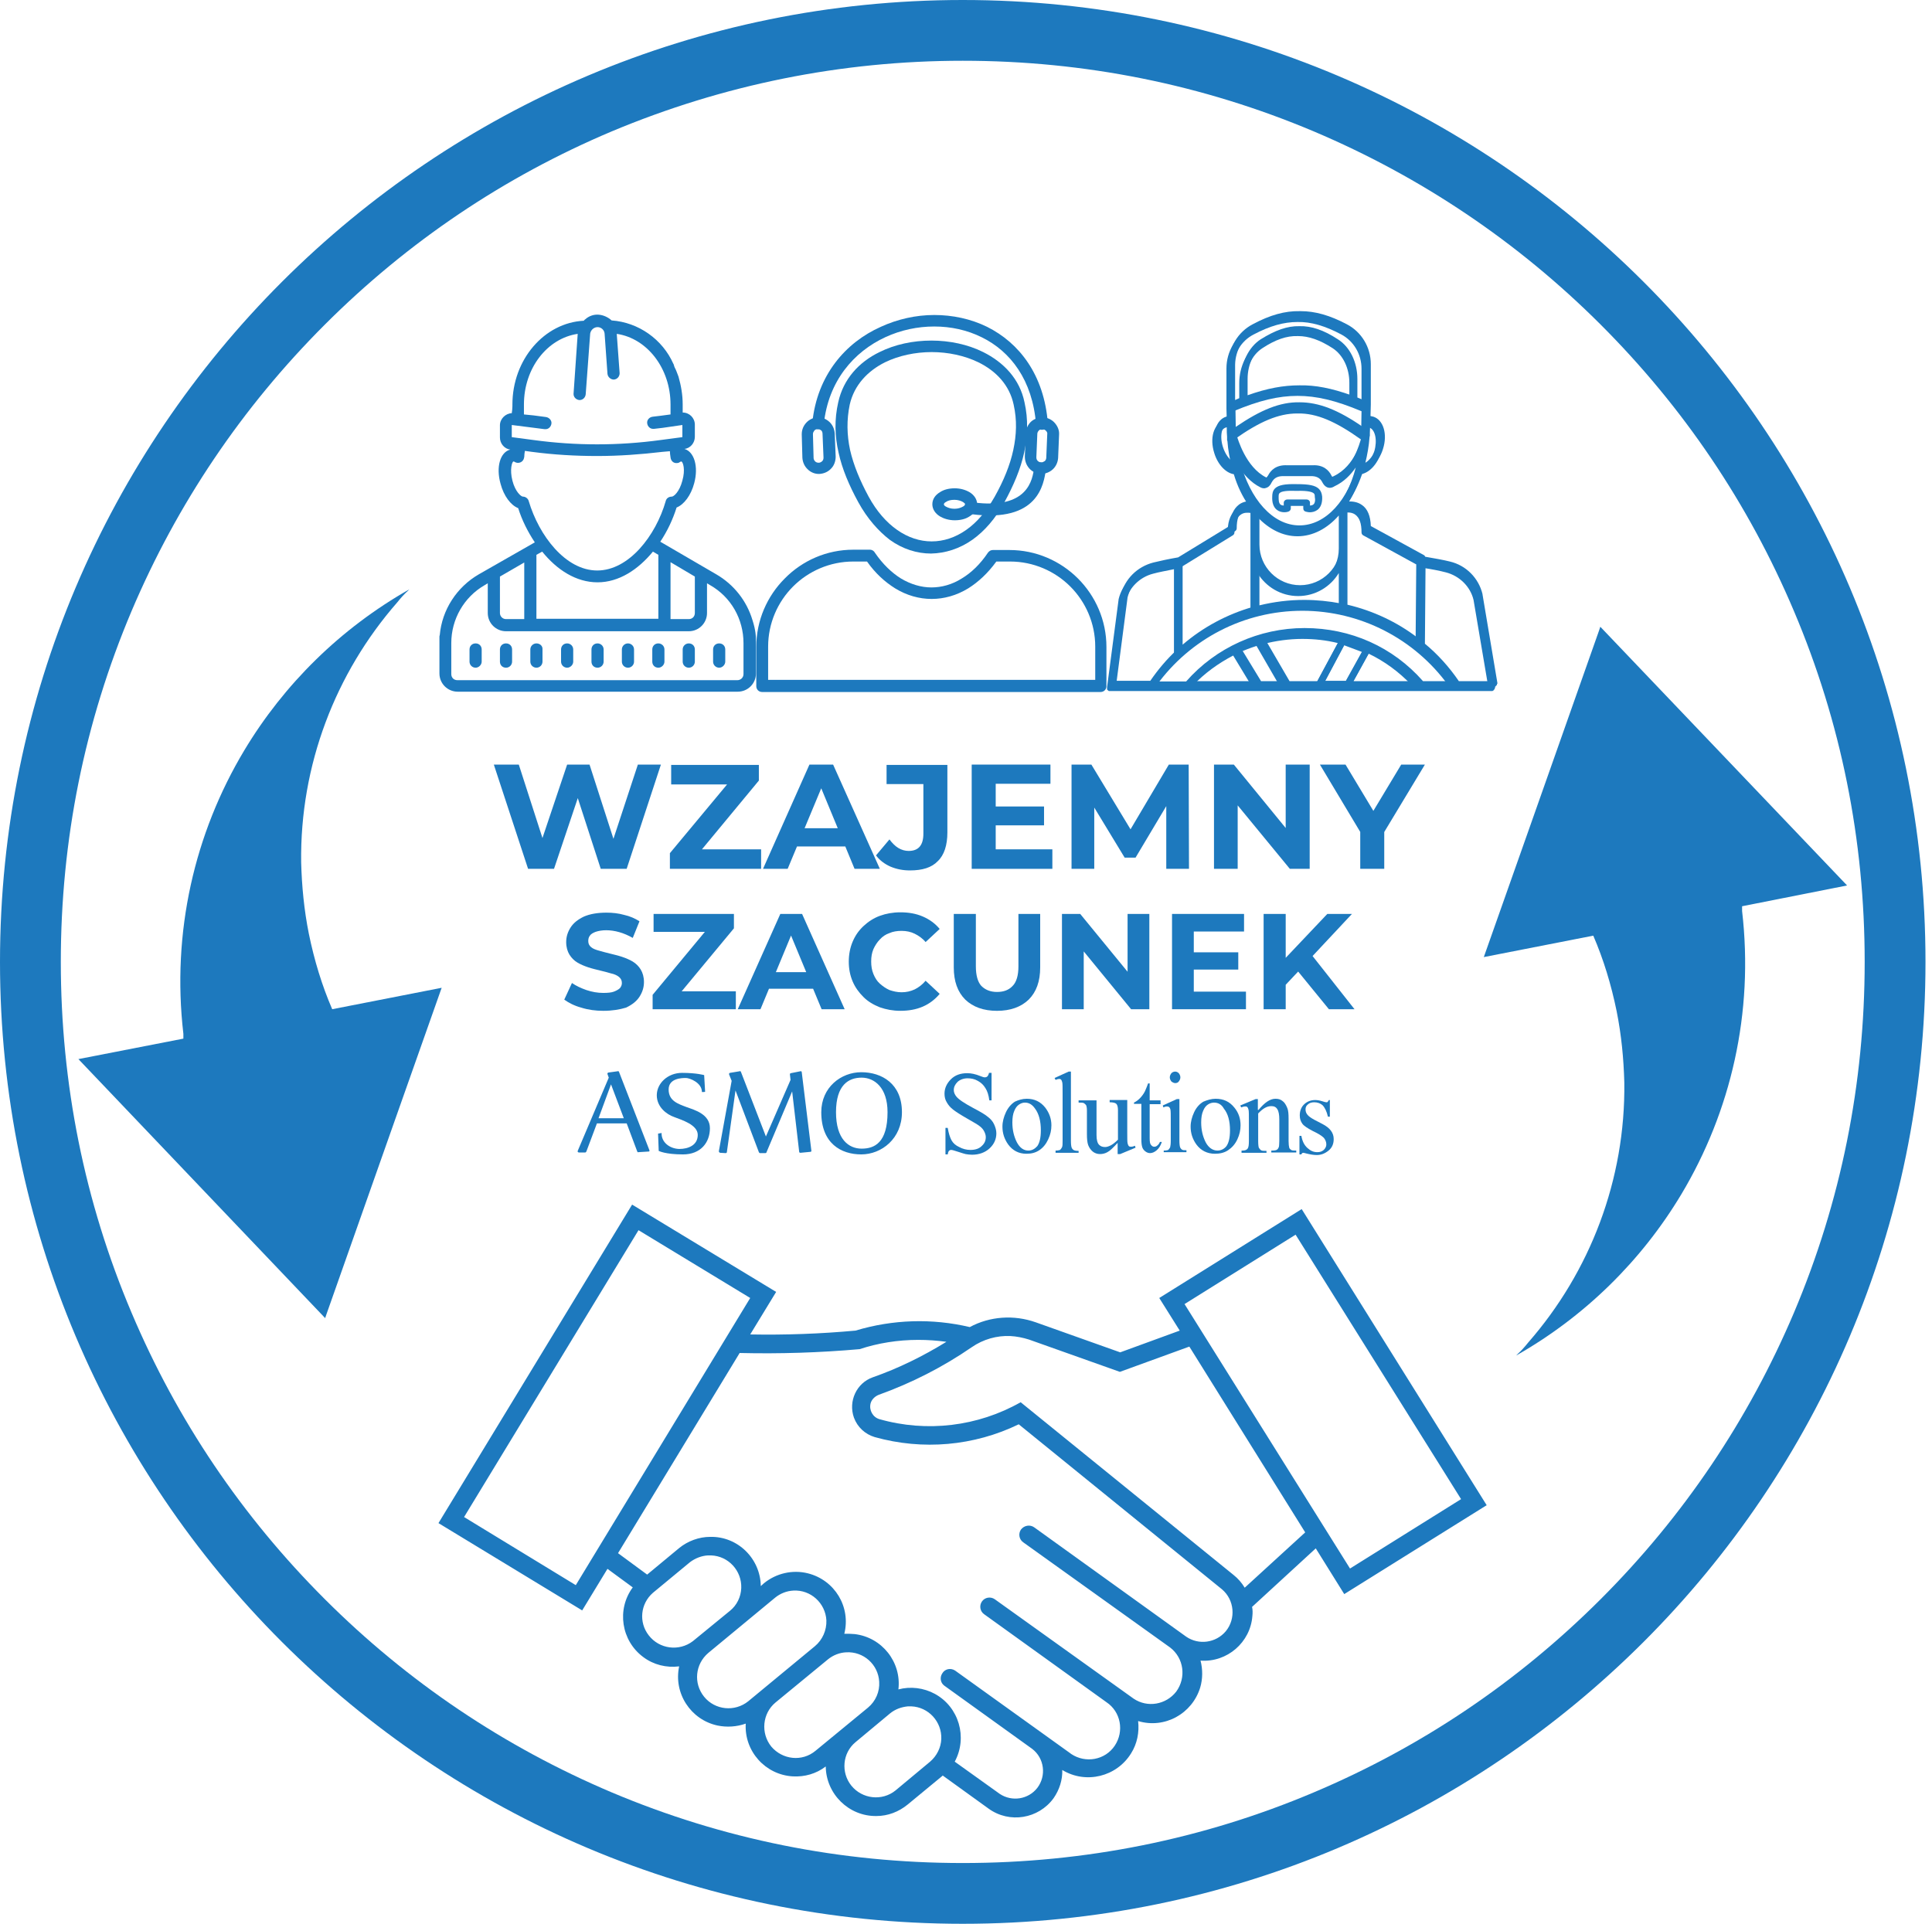 <svg xmlns="http://www.w3.org/2000/svg" width="250" height="249" viewBox="0 0 250 249" fill="none"><path d="M124.579 7.863C140.317 7.863 155.599 10.926 170.012 17.009C183.886 22.886 196.394 31.287 207.121 42.006C217.847 52.725 226.255 65.181 232.136 79.087C238.224 93.448 241.289 108.719 241.289 124.486C241.289 140.254 238.224 155.484 232.136 169.886C226.255 183.75 217.847 196.248 207.121 206.967C196.394 217.686 183.928 226.087 170.012 231.963C155.641 238.047 140.358 241.109 124.579 241.109C108.799 241.109 93.558 238.047 79.146 231.963C65.271 226.087 52.764 217.686 42.037 206.967C31.31 196.248 22.903 183.791 17.022 169.886C10.934 155.525 7.869 140.254 7.869 124.486C7.869 108.719 10.934 93.489 17.022 79.087C22.903 65.223 31.31 52.725 42.037 42.006C52.764 31.287 65.23 22.886 79.146 17.009C93.558 10.967 108.841 7.863 124.579 7.863ZM124.579 0C55.787 0 0 55.746 0 124.486C0 193.227 55.787 248.973 124.579 248.973C193.371 248.973 249.158 193.227 249.158 124.486C249.158 55.746 193.371 0 124.579 0Z" fill="#1D79BE"></path><path d="M77.447 40.724C76.826 40.682 76.204 40.889 75.707 41.345C75.625 41.386 75.583 41.469 75.542 41.51C70.448 41.758 66.306 46.518 66.306 52.353V52.56C66.306 52.891 66.265 53.181 66.223 53.471C65.395 53.512 64.691 54.215 64.691 55.043V56.616C64.691 57.402 65.271 58.106 66.058 58.188H66.016C64.732 58.52 64.153 60.423 64.774 62.617C65.188 64.189 66.099 65.389 67.052 65.762C67.549 67.335 68.294 68.824 69.205 70.19L61.957 74.329C59.1 75.984 57.195 78.922 56.905 82.192C56.863 82.275 56.863 82.357 56.863 82.44V87.158C56.863 88.482 57.94 89.517 59.224 89.517H95.463C96.788 89.517 97.823 88.441 97.823 87.158V83.226C97.823 82.44 97.823 81.654 97.368 80.247C96.623 77.764 94.966 75.653 92.688 74.329L85.44 70.107C86.351 68.742 87.055 67.252 87.552 65.679C88.505 65.307 89.416 64.106 89.83 62.534C90.41 60.382 89.83 58.478 88.588 58.106H88.546C89.333 58.023 89.913 57.319 89.913 56.533V54.96C89.913 54.091 89.209 53.388 88.339 53.388V52.312C88.339 51.112 88.132 49.911 87.801 48.753C87.635 48.339 87.511 47.925 87.304 47.553C87.221 47.387 87.18 47.097 87.138 47.097C85.73 43.911 82.624 41.717 79.145 41.469C78.689 41.055 78.068 40.765 77.447 40.724ZM77.406 42.338C77.82 42.379 78.192 42.71 78.234 43.166L78.607 48.38C78.648 48.794 79.021 49.125 79.435 49.125C79.891 49.084 80.18 48.711 80.18 48.297L79.808 43.207C83.742 43.786 86.766 47.677 86.766 52.353V53.636L85.523 53.802L84.488 53.926C84.032 53.967 83.701 54.34 83.742 54.754C83.784 55.209 84.156 55.54 84.57 55.498H84.653L85.73 55.374L88.298 55.002V56.574L85.482 56.947C80.015 57.692 74.506 57.692 69.04 56.947L66.223 56.574V55.002L68.832 55.333L70.448 55.54H70.531C70.986 55.581 71.317 55.209 71.359 54.795C71.4 54.381 71.028 54.008 70.613 53.967L69.04 53.76L67.797 53.636V52.353C67.797 47.635 70.82 43.786 74.755 43.207L74.216 50.987C74.216 51.401 74.548 51.732 74.962 51.774H75.003C75.418 51.774 75.749 51.443 75.79 51.029L76.37 43.166C76.453 42.669 76.909 42.297 77.406 42.338ZM86.683 58.395C86.683 58.644 86.724 58.892 86.766 59.182C86.807 59.637 87.138 59.968 87.594 59.927C87.718 59.927 87.884 59.885 87.967 59.802C88.049 59.761 88.091 59.72 88.174 59.72C88.381 59.802 88.712 60.754 88.298 62.203C87.925 63.651 87.18 64.272 86.931 64.272C86.558 64.272 86.227 64.479 86.144 64.851C84.86 69.321 81.382 73.832 77.281 73.832C73.181 73.832 69.744 69.321 68.418 64.851C68.335 64.52 68.004 64.272 67.673 64.272C67.424 64.272 66.679 63.651 66.306 62.203C65.933 60.754 66.265 59.761 66.43 59.72C66.513 59.72 66.596 59.761 66.637 59.802C67.01 60.009 67.507 59.885 67.714 59.513C67.797 59.389 67.797 59.264 67.838 59.14C67.838 58.892 67.88 58.602 67.921 58.354L68.832 58.478C71.649 58.851 74.465 59.016 77.281 59.016C80.098 59.016 82.914 58.809 85.73 58.478L86.683 58.395ZM70.158 71.39C72.063 73.749 74.548 75.363 77.323 75.363C80.098 75.363 82.582 73.708 84.488 71.39L85.192 71.804V80.081H69.412V71.804L70.158 71.39ZM86.766 72.756L89.913 74.618V79.336C89.913 79.791 89.582 80.123 89.126 80.123H86.766V72.756ZM67.838 72.797V80.123H65.478C65.022 80.123 64.691 79.75 64.691 79.336V74.618L67.838 72.797ZM63.117 75.487V79.336C63.117 80.66 64.194 81.695 65.478 81.695H89.126C90.451 81.695 91.487 80.619 91.487 79.336V75.487L91.901 75.736C94.593 77.267 96.208 80.123 96.208 83.226V87.241C96.208 87.696 95.836 88.027 95.421 88.027H59.183C58.727 88.027 58.396 87.696 58.396 87.241V83.226C58.396 80.123 60.052 77.267 62.703 75.736L63.117 75.487ZM61.543 83.268C61.088 83.268 60.756 83.599 60.756 84.054V85.627C60.756 86.082 61.129 86.413 61.543 86.413C61.957 86.413 62.33 86.041 62.33 85.627V84.054C62.33 83.599 61.999 83.268 61.543 83.268ZM65.478 83.268C65.022 83.268 64.691 83.599 64.691 84.054V85.627C64.691 86.082 65.022 86.413 65.478 86.413C65.933 86.413 66.265 86.041 66.265 85.627V84.054C66.265 83.599 65.933 83.268 65.478 83.268ZM69.412 83.268C68.998 83.268 68.625 83.599 68.625 84.054V85.627C68.625 86.082 68.998 86.413 69.412 86.413C69.868 86.413 70.199 86.041 70.199 85.627V84.054C70.241 83.599 69.868 83.268 69.412 83.268ZM73.388 83.268C72.933 83.268 72.601 83.599 72.601 84.054V85.627C72.601 86.082 72.974 86.413 73.388 86.413C73.802 86.413 74.175 86.041 74.175 85.627V84.054C74.175 83.599 73.802 83.268 73.388 83.268ZM77.323 83.268C76.867 83.268 76.536 83.599 76.536 84.054V85.627C76.536 86.082 76.867 86.413 77.323 86.413C77.778 86.413 78.11 86.041 78.11 85.627V84.054C78.11 83.599 77.737 83.268 77.323 83.268ZM81.257 83.268C80.843 83.268 80.47 83.599 80.47 84.054V85.627C80.47 86.082 80.843 86.413 81.257 86.413C81.713 86.413 82.044 86.041 82.044 85.627V84.054C82.044 83.599 81.671 83.268 81.257 83.268ZM85.192 83.268C84.736 83.268 84.405 83.599 84.405 84.054V85.627C84.405 86.082 84.736 86.413 85.192 86.413C85.606 86.413 85.979 86.041 85.979 85.627V84.054C85.979 83.599 85.606 83.268 85.192 83.268ZM89.126 83.268C88.712 83.268 88.339 83.599 88.339 84.054V85.627C88.339 86.082 88.712 86.413 89.126 86.413C89.582 86.413 89.913 86.041 89.913 85.627V84.054C89.913 83.599 89.582 83.268 89.126 83.268ZM93.061 83.268C92.605 83.268 92.274 83.599 92.274 84.054V85.627C92.274 86.082 92.647 86.413 93.061 86.413C93.475 86.413 93.848 86.041 93.848 85.627V84.054C93.848 83.599 93.516 83.268 93.061 83.268Z" fill="#1D79BE"></path><path d="M110.412 71.141H112.566C112.856 71.141 113.104 71.306 113.229 71.555C114.223 73.003 115.382 74.12 116.583 74.865C117.826 75.61 119.192 76.024 120.518 76.024C121.843 76.024 123.21 75.652 124.452 74.865C125.695 74.12 126.854 73.003 127.848 71.513C128.014 71.306 128.221 71.182 128.47 71.182H130.623C134.061 71.182 137.208 72.589 139.486 74.865C141.764 77.141 143.172 80.287 143.172 83.722V88.812C143.172 89.226 142.841 89.557 142.427 89.557H98.609C98.195 89.557 97.863 89.226 97.863 88.812V83.722C97.863 80.287 99.271 77.141 101.549 74.865C103.827 72.548 106.975 71.141 110.412 71.141ZM112.193 72.672H110.412C107.389 72.672 104.614 73.913 102.626 75.9C100.638 77.886 99.396 80.659 99.396 83.68V87.984H141.723V83.68C141.723 80.659 140.48 77.886 138.492 75.9C136.504 73.913 133.729 72.672 130.706 72.672H128.925C127.848 74.162 126.606 75.32 125.281 76.148C123.79 77.059 122.174 77.514 120.559 77.514C118.944 77.514 117.329 77.059 115.838 76.148C114.512 75.32 113.27 74.203 112.193 72.672Z" fill="#1D79BE"></path><path d="M111.075 65.017C109.874 62.824 108.963 60.672 108.507 58.561C108.01 56.409 107.969 54.257 108.466 52.063C109.129 49.042 111.158 46.849 113.809 45.566C115.797 44.573 118.157 44.076 120.518 44.076C122.879 44.076 125.239 44.573 127.227 45.566C129.878 46.89 131.949 49.042 132.57 52.063C133.067 54.257 132.984 56.409 132.529 58.561C132.073 60.672 131.162 62.824 129.961 65.017C128.801 67.128 127.393 68.742 125.819 69.859C124.163 71.018 122.34 71.597 120.477 71.639C118.654 71.639 116.791 71.059 115.134 69.859C113.684 68.742 112.235 67.128 111.075 65.017ZM109.998 58.23C110.454 60.216 111.282 62.203 112.4 64.272C113.436 66.176 114.72 67.624 116.086 68.576C117.495 69.569 119.027 70.066 120.559 70.066C122.092 70.066 123.624 69.569 125.032 68.576C126.399 67.624 127.641 66.176 128.718 64.272C129.878 62.203 130.706 60.175 131.12 58.23C131.535 56.285 131.617 54.381 131.162 52.353C130.623 49.829 128.884 48.008 126.606 46.89C124.825 46.021 122.672 45.566 120.559 45.566C118.447 45.566 116.294 46.021 114.513 46.89C112.276 48.008 110.537 49.829 109.957 52.353C109.543 54.34 109.584 56.285 109.998 58.23Z" fill="#1D79BE"></path><path d="M105.113 54.712C105.072 55.126 105.362 55.499 105.776 55.54C106.19 55.581 106.563 55.292 106.604 54.878C107.184 49.332 110.456 45.525 114.598 43.621C116.585 42.711 118.739 42.255 120.893 42.255C123.046 42.255 125.159 42.711 127.064 43.663C130.75 45.483 133.607 49.167 134.063 54.919C134.104 55.333 134.477 55.664 134.891 55.623C135.305 55.581 135.637 55.209 135.595 54.795C135.098 48.463 131.868 44.366 127.726 42.297C125.614 41.262 123.253 40.766 120.893 40.766C118.532 40.766 116.13 41.304 113.976 42.297C109.421 44.325 105.735 48.546 105.113 54.712Z" fill="#1D79BE"></path><path d="M105.817 54.008C106.397 54.008 106.894 54.215 107.308 54.587C107.722 54.96 107.971 55.498 108.012 56.077L108.136 59.098C108.136 59.678 107.929 60.257 107.556 60.629C107.184 61.043 106.645 61.292 106.065 61.333C105.486 61.374 104.906 61.126 104.533 60.754C104.119 60.381 103.87 59.843 103.829 59.264L103.746 56.243C103.746 56.243 103.746 56.243 103.746 56.201C103.746 55.622 103.953 55.125 104.326 54.711C104.699 54.297 105.237 54.049 105.817 54.008C105.817 54.008 105.817 54.008 105.858 54.008H105.817ZM106.272 55.705C106.148 55.622 106.024 55.539 105.858 55.539H105.817C105.817 55.539 105.817 55.539 105.775 55.539C105.61 55.539 105.444 55.622 105.361 55.746C105.278 55.87 105.196 55.994 105.196 56.16V56.201C105.196 56.201 105.196 56.201 105.196 56.243L105.278 59.264C105.278 59.429 105.361 59.595 105.486 59.719C105.61 59.843 105.775 59.885 105.941 59.885C106.107 59.885 106.272 59.802 106.397 59.678C106.521 59.553 106.562 59.388 106.562 59.222L106.438 56.201C106.438 55.994 106.397 55.829 106.272 55.705Z" fill="#1D79BE"></path><path d="M134.974 54.008C135.554 54.049 136.092 54.297 136.465 54.711C136.838 55.125 137.086 55.663 137.045 56.243L136.921 59.264C136.879 59.843 136.631 60.381 136.216 60.754C135.802 61.126 135.264 61.333 134.684 61.333C134.104 61.292 133.566 61.043 133.193 60.629C132.82 60.216 132.613 59.678 132.613 59.057L132.738 56.036C132.779 55.456 133.027 54.918 133.442 54.546C133.814 54.215 134.394 54.008 134.974 54.008ZM135.347 55.746C135.222 55.622 135.057 55.539 134.891 55.539C134.725 55.539 134.56 55.58 134.436 55.705C134.311 55.829 134.228 55.994 134.228 56.16L134.104 59.181C134.104 59.346 134.146 59.512 134.27 59.636C134.394 59.76 134.56 59.843 134.725 59.843C134.891 59.843 135.057 59.76 135.181 59.678C135.305 59.595 135.388 59.388 135.388 59.222L135.512 56.201C135.554 56.036 135.471 55.87 135.347 55.746Z" fill="#1D79BE"></path><path d="M135.349 60.713C135.391 60.299 135.101 59.926 134.687 59.844C134.272 59.802 133.9 60.092 133.817 60.506C133.61 62.079 133.03 65.969 125.948 65.017C125.534 64.975 125.161 65.265 125.078 65.679C125.037 66.093 125.327 66.465 125.741 66.548C134.355 67.666 135.059 62.699 135.349 60.713Z" fill="#1D79BE"></path><path d="M123.544 63.195C124.289 63.195 124.952 63.402 125.449 63.692C126.07 64.064 126.443 64.644 126.443 65.265C126.443 65.927 126.07 66.465 125.449 66.837C124.952 67.168 124.289 67.334 123.544 67.334C122.798 67.334 122.135 67.127 121.639 66.837C121.017 66.465 120.645 65.885 120.645 65.265C120.645 64.602 121.017 64.064 121.639 63.692C122.135 63.361 122.798 63.195 123.544 63.195ZM124.62 64.975C124.331 64.809 123.958 64.685 123.502 64.685C123.047 64.685 122.674 64.768 122.384 64.975C122.218 65.058 122.136 65.182 122.136 65.265C122.136 65.347 122.218 65.472 122.384 65.554C122.674 65.72 123.047 65.844 123.502 65.844C123.958 65.844 124.331 65.72 124.62 65.554C124.786 65.472 124.869 65.347 124.869 65.265C124.91 65.182 124.786 65.099 124.62 64.975Z" fill="#1D79BE"></path><path d="M68.334 112.443L63.902 98.951H67.133L70.984 110.911H69.369L73.387 98.951H76.286L80.137 110.911H78.605L82.54 98.951H85.521L81.09 112.443H77.735L74.339 101.972H75.209L71.689 112.443H68.334Z" fill="#1D79BE"></path><path d="M86.684 112.442V110.414L95.05 100.358L95.422 101.517H86.849V98.992H98.197V101.02L89.873 111.077L89.5 109.918H98.487V112.442H86.684Z" fill="#1D79BE"></path><path d="M98.734 112.443L104.74 98.951H107.804L113.851 112.443H110.579L105.651 100.524H106.893L101.923 112.443H98.734ZM101.716 109.546L102.545 107.187H109.502L110.331 109.546H101.716Z" fill="#1D79BE"></path><path d="M117.746 112.649C116.834 112.649 116.006 112.484 115.219 112.153C114.474 111.822 113.811 111.325 113.355 110.704L115.095 108.635C115.468 109.132 115.84 109.504 116.255 109.752C116.669 110.001 117.124 110.125 117.58 110.125C118.864 110.125 119.485 109.38 119.485 107.89V101.475H114.722V98.992H122.591V107.724C122.591 109.38 122.177 110.663 121.349 111.449C120.562 112.277 119.361 112.649 117.746 112.649Z" fill="#1D79BE"></path><path d="M128.596 104.373H135.098V106.814H128.596V104.373ZM128.803 109.918H136.175V112.443H125.738V98.951H135.927V101.434H128.844V109.918H128.803Z" fill="#1D79BE"></path><path d="M138.656 112.443V98.951H141.224L146.981 108.47H145.614L151.247 98.951H153.814L153.856 112.443H150.915V103.421H151.454L146.939 110.994H145.531L140.934 103.421H141.597V112.443H138.656Z" fill="#1D79BE"></path><path d="M157.09 112.443V98.951H159.658L167.609 108.677H166.367V98.951H169.473V112.443H166.905L158.912 102.717H160.155V112.443H157.09Z" fill="#1D79BE"></path><path d="M176.015 112.443V106.939L176.719 108.842L170.797 98.951H174.11L178.666 106.525H176.761L181.317 98.951H184.381L178.417 108.842L179.121 106.939V112.443H176.015Z" fill="#1D79BE"></path><path d="M78.068 130.818C77.074 130.818 76.122 130.694 75.211 130.405C74.299 130.156 73.595 129.784 73.016 129.37L74.01 127.218C74.548 127.59 75.169 127.88 75.873 128.128C76.619 128.377 77.323 128.501 78.068 128.501C78.648 128.501 79.104 128.46 79.435 128.335C79.766 128.211 80.056 128.046 80.222 127.88C80.388 127.673 80.471 127.466 80.471 127.218C80.471 126.887 80.346 126.639 80.098 126.432C79.849 126.225 79.477 126.059 79.062 125.976C78.648 125.852 78.193 125.728 77.654 125.604C77.157 125.48 76.619 125.356 76.122 125.19C75.625 125.025 75.128 124.818 74.714 124.569C74.299 124.321 73.968 123.99 73.678 123.535C73.43 123.121 73.264 122.583 73.264 121.921C73.264 121.217 73.471 120.596 73.844 120.017C74.217 119.438 74.796 118.982 75.583 118.61C76.37 118.279 77.323 118.113 78.483 118.113C79.269 118.113 80.015 118.196 80.76 118.403C81.506 118.569 82.168 118.858 82.748 119.231L81.879 121.383C81.299 121.052 80.719 120.803 80.139 120.638C79.559 120.472 78.98 120.389 78.441 120.389C77.903 120.389 77.447 120.472 77.074 120.596C76.743 120.721 76.453 120.886 76.329 121.093C76.163 121.3 76.122 121.548 76.122 121.797C76.122 122.128 76.246 122.376 76.495 122.583C76.743 122.79 77.074 122.914 77.53 123.038C77.944 123.162 78.441 123.286 78.938 123.411C79.435 123.535 79.974 123.659 80.471 123.824C80.968 123.99 81.465 124.197 81.879 124.445C82.293 124.694 82.665 125.066 82.914 125.48C83.162 125.894 83.328 126.432 83.328 127.094C83.328 127.797 83.121 128.418 82.748 128.998C82.376 129.577 81.796 130.032 81.009 130.405C80.181 130.653 79.228 130.818 78.068 130.818Z" fill="#1D79BE"></path><path d="M84.449 130.612V128.75L92.07 119.562L92.442 120.597H84.573V118.279H94.969V120.142L87.348 129.329L86.976 128.294H95.217V130.612H84.449Z" fill="#1D79BE"></path><path d="M95.465 130.612L100.973 118.279H103.789L109.298 130.612H106.316L101.801 119.728H102.92L98.405 130.612H95.465ZM98.198 127.963L98.944 125.811H105.28L106.067 127.963H98.198Z" fill="#1D79BE"></path><path d="M116.5 130.817C115.547 130.817 114.678 130.651 113.849 130.362C113.021 130.031 112.317 129.617 111.737 129.037C111.157 128.458 110.66 127.796 110.329 127.009C109.998 126.223 109.832 125.395 109.832 124.444C109.832 123.533 109.998 122.664 110.329 121.878C110.66 121.091 111.116 120.429 111.737 119.85C112.358 119.27 113.062 118.815 113.849 118.526C114.636 118.236 115.547 118.07 116.5 118.07C117.577 118.07 118.529 118.236 119.399 118.608C120.269 118.981 121.014 119.519 121.594 120.222L119.772 121.919C119.358 121.422 118.861 121.091 118.364 120.843C117.867 120.595 117.287 120.471 116.666 120.471C116.086 120.471 115.547 120.553 115.092 120.76C114.595 120.926 114.181 121.216 113.849 121.588C113.518 121.919 113.228 122.374 113.021 122.83C112.814 123.326 112.731 123.823 112.731 124.444C112.731 125.023 112.814 125.561 113.021 126.058C113.228 126.554 113.477 126.968 113.849 127.299C114.222 127.63 114.636 127.92 115.092 128.127C115.589 128.292 116.086 128.417 116.666 128.417C117.287 128.417 117.825 128.292 118.364 128.044C118.861 127.796 119.358 127.423 119.772 126.927L121.594 128.624C121.014 129.327 120.269 129.906 119.399 130.279C118.529 130.651 117.577 130.817 116.5 130.817Z" fill="#1D79BE"></path><path d="M129.009 130.819C127.27 130.819 125.903 130.322 124.909 129.37C123.915 128.377 123.418 127.012 123.418 125.191V118.279H126.276V125.066C126.276 126.225 126.524 127.094 126.98 127.591C127.477 128.088 128.139 128.377 129.009 128.377C129.879 128.377 130.541 128.129 131.038 127.591C131.535 127.094 131.784 126.225 131.784 125.066V118.279H134.6V125.191C134.6 127.012 134.103 128.377 133.109 129.37C132.115 130.322 130.749 130.819 129.009 130.819Z" fill="#1D79BE"></path><path d="M137.418 130.612V118.279H139.779L147.068 127.177H145.908V118.279H148.724V130.612H146.364L139.075 121.714H140.234V130.612H137.418Z" fill="#1D79BE"></path><path d="M154.269 123.246H160.233V125.48H154.269V123.246ZM154.518 128.336H161.227V130.612H151.66V118.279H160.979V120.555H154.476V128.336H154.518Z" fill="#1D79BE"></path><path d="M166.038 127.798L165.872 124.487L171.753 118.279H174.942L169.6 123.99L168.026 125.687L166.038 127.798ZM163.512 130.612V118.279H166.369V130.612H163.512ZM171.961 130.612L167.57 125.232L169.434 123.204L175.274 130.612H171.961Z" fill="#1D79BE"></path><path fill-rule="evenodd" clip-rule="evenodd" d="M84.034 148.861L80.1 138.722C80.058 138.639 80.017 138.598 79.934 138.639L78.733 138.805C78.65 138.805 78.567 138.929 78.609 139.012L78.774 139.467L74.757 148.944C74.716 149.068 74.798 149.151 74.922 149.151H75.709C75.792 149.151 75.834 149.11 75.875 149.027L77.242 145.385H81.094L82.46 149.027C82.502 149.11 82.543 149.151 82.626 149.11L83.951 149.027C83.993 149.068 84.075 148.944 84.034 148.861ZM77.449 144.723L79.064 140.336L80.721 144.723H77.449Z" fill="#1D79BE"></path><path fill-rule="evenodd" clip-rule="evenodd" d="M103.746 138.763C103.746 138.681 103.663 138.598 103.581 138.639L102.338 138.888C102.255 138.888 102.214 138.97 102.214 139.053L102.297 139.757L99.108 147.082L95.877 138.722C95.836 138.639 95.794 138.598 95.712 138.639L94.469 138.846C94.386 138.846 94.303 138.97 94.345 139.053L94.676 139.881L93.019 148.986C93.019 149.068 93.061 149.151 93.185 149.192L93.889 149.234C93.972 149.234 94.055 149.192 94.055 149.11L95.173 141.122L98.197 149.11C98.238 149.192 98.279 149.234 98.362 149.234H99.025C99.108 149.234 99.191 149.192 99.191 149.11L102.504 141.247L103.415 149.068C103.415 149.151 103.498 149.192 103.581 149.192L104.864 149.068C104.947 149.068 105.03 148.986 104.989 148.903L103.746 138.763Z" fill="#1D79BE"></path><path fill-rule="evenodd" clip-rule="evenodd" d="M111.45 138.764C108.841 138.764 106.273 140.709 106.273 143.937C106.273 147.993 108.841 149.4 111.45 149.4C114.06 149.4 116.71 147.372 116.71 143.937C116.71 140.254 114.101 138.764 111.45 138.764ZM111.492 148.655C109.835 148.655 108.179 147.455 108.179 143.937C108.179 140.378 109.835 139.467 111.492 139.467C113.148 139.467 114.847 140.75 114.847 143.937C114.847 147.91 113.148 148.655 111.492 148.655Z" fill="#1D79BE"></path><path fill-rule="evenodd" clip-rule="evenodd" d="M85.609 146.628L85.154 146.711L85.237 148.946C85.237 148.946 86.065 149.401 88.384 149.401C90.662 149.401 91.863 147.87 91.863 146.007C91.863 144.186 89.875 143.648 88.84 143.276C87.763 142.862 86.521 142.49 86.521 141C86.521 139.51 88.302 139.51 88.757 139.51C89.213 139.51 90.828 140.089 90.828 141.331C91.242 141.331 91.242 141.289 91.242 141.289L91.118 139.137C91.118 139.137 90.124 138.848 88.26 138.848C86.396 138.848 84.988 140.213 84.988 141.745C84.988 143.276 86.272 144.228 87.225 144.559C88.177 144.931 90.29 145.552 90.29 146.876C90.29 148.201 89.088 148.697 87.887 148.697C86.645 148.656 85.568 147.828 85.609 146.628Z" fill="#1D79BE"></path><path d="M128.307 138.93V142.407H128.017C127.934 141.745 127.768 141.207 127.52 140.834C127.271 140.42 126.982 140.131 126.526 139.882C126.112 139.634 125.656 139.551 125.201 139.551C124.704 139.551 124.248 139.717 123.917 140.006C123.585 140.338 123.42 140.669 123.42 141.082C123.42 141.372 123.544 141.662 123.751 141.91C124.041 142.283 124.787 142.779 125.946 143.4C126.899 143.897 127.52 144.269 127.851 144.559C128.183 144.807 128.473 145.138 128.638 145.511C128.804 145.883 128.928 146.256 128.928 146.669C128.928 147.414 128.638 148.077 128.058 148.615C127.479 149.153 126.692 149.442 125.781 149.442C125.491 149.442 125.201 149.401 124.952 149.359C124.787 149.318 124.497 149.235 124 149.07C123.503 148.904 123.213 148.821 123.088 148.821C122.964 148.821 122.881 148.863 122.799 148.946C122.716 149.028 122.674 149.153 122.633 149.401H122.343V145.966H122.633C122.757 146.669 122.923 147.207 123.13 147.58C123.337 147.952 123.668 148.242 124.124 148.449C124.579 148.697 125.076 148.821 125.573 148.821C126.195 148.821 126.692 148.656 127.023 148.325C127.396 147.994 127.561 147.621 127.561 147.166C127.561 146.918 127.479 146.669 127.354 146.421C127.23 146.173 127.023 145.924 126.733 145.718C126.526 145.552 126.029 145.262 125.159 144.766C124.29 144.269 123.71 143.897 123.337 143.607C122.964 143.317 122.716 143.028 122.509 142.655C122.302 142.324 122.219 141.952 122.219 141.538C122.219 140.834 122.509 140.213 123.047 139.675C123.585 139.137 124.29 138.889 125.159 138.889C125.698 138.889 126.236 139.013 126.857 139.262C127.147 139.386 127.313 139.427 127.437 139.427C127.561 139.427 127.686 139.386 127.768 139.303C127.851 139.22 127.934 139.055 127.976 138.848H128.307V138.93Z" fill="#1D79BE"></path><path d="M132.862 142.199C133.856 142.199 134.643 142.572 135.265 143.358C135.762 144.02 136.051 144.765 136.051 145.634C136.051 146.255 135.927 146.834 135.637 147.455C135.347 148.076 134.975 148.531 134.478 148.862C133.981 149.193 133.442 149.317 132.821 149.317C131.827 149.317 131.04 148.904 130.46 148.117C129.963 147.414 129.715 146.669 129.715 145.8C129.715 145.179 129.881 144.558 130.17 143.937C130.46 143.317 130.874 142.861 131.33 142.572C131.786 142.365 132.283 142.199 132.862 142.199ZM132.614 142.696C132.365 142.696 132.117 142.779 131.868 142.944C131.62 143.11 131.413 143.358 131.247 143.772C131.082 144.144 130.999 144.641 130.999 145.262C130.999 146.255 131.206 147.083 131.579 147.828C131.951 148.531 132.448 148.904 133.07 148.904C133.525 148.904 133.898 148.697 134.229 148.324C134.519 147.91 134.685 147.248 134.685 146.296C134.685 145.096 134.436 144.144 133.939 143.482C133.567 142.944 133.152 142.696 132.614 142.696Z" fill="#1D79BE"></path><path d="M138.577 138.682V147.662C138.577 148.076 138.618 148.366 138.66 148.49C138.701 148.614 138.784 148.738 138.908 148.821C139.033 148.904 139.24 148.945 139.571 148.945V149.193H136.589V148.904C136.879 148.904 137.045 148.862 137.169 148.821C137.252 148.738 137.335 148.655 137.417 148.49C137.5 148.324 137.5 148.076 137.5 147.621V141.496C137.5 140.751 137.5 140.254 137.459 140.089C137.417 139.923 137.376 139.799 137.293 139.716C137.21 139.633 137.127 139.634 137.045 139.634C136.92 139.634 136.796 139.675 136.589 139.758L136.465 139.509L138.287 138.682H138.577Z" fill="#1D79BE"></path><path d="M145.866 142.405V146.502C145.866 147.288 145.866 147.743 145.907 147.95C145.948 148.116 145.99 148.24 146.073 148.323C146.155 148.406 146.238 148.405 146.362 148.405C146.528 148.405 146.694 148.364 146.859 148.281L146.942 148.53L144.954 149.357H144.623V147.909C144.043 148.53 143.629 148.944 143.298 149.109C143.008 149.275 142.677 149.357 142.345 149.357C141.972 149.357 141.641 149.233 141.393 149.026C141.144 148.819 140.937 148.53 140.813 148.199C140.689 147.867 140.647 147.371 140.647 146.75V143.729C140.647 143.398 140.606 143.191 140.564 143.067C140.481 142.943 140.399 142.86 140.274 142.777C140.15 142.694 139.902 142.694 139.57 142.694V142.405H141.89V146.916C141.89 147.536 142.014 147.95 142.221 148.157C142.428 148.364 142.676 148.447 143.008 148.447C143.215 148.447 143.463 148.364 143.712 148.24C143.96 148.116 144.292 147.867 144.664 147.495V143.646C144.664 143.274 144.582 142.984 144.457 142.86C144.333 142.736 144.043 142.653 143.588 142.653V142.363H145.866V142.405Z" fill="#1D79BE"></path><path d="M148.768 140.17V142.405H150.176V142.901H148.768V147.288C148.768 147.743 148.809 148.033 148.933 148.157C149.058 148.323 149.182 148.406 149.347 148.406C149.513 148.406 149.637 148.364 149.762 148.24C149.886 148.157 150.01 147.992 150.093 147.785H150.341C150.176 148.281 149.969 148.612 149.679 148.861C149.389 149.109 149.099 149.233 148.809 149.233C148.602 149.233 148.395 149.15 148.229 149.026C148.064 148.902 147.898 148.737 147.815 148.488C147.732 148.24 147.691 147.909 147.691 147.412V142.86H146.738V142.694C146.987 142.57 147.235 142.405 147.484 142.156C147.732 141.908 147.981 141.577 148.146 141.246C148.229 141.039 148.395 140.708 148.561 140.211H148.768V140.17Z" fill="#1D79BE"></path><path d="M152.615 142.199V147.621C152.615 148.035 152.656 148.324 152.697 148.449C152.739 148.573 152.822 148.697 152.946 148.78C153.07 148.862 153.236 148.862 153.526 148.862V149.111H150.585V148.904C150.875 148.904 151.082 148.862 151.165 148.821C151.248 148.738 151.331 148.655 151.413 148.49C151.455 148.324 151.496 148.076 151.496 147.621V145.014C151.496 144.269 151.496 143.813 151.455 143.606C151.414 143.441 151.372 143.358 151.289 143.275C151.206 143.234 151.124 143.193 150.999 143.193C150.875 143.193 150.709 143.234 150.544 143.317L150.461 143.068L152.283 142.241H152.615V142.199ZM152.076 138.682C152.242 138.682 152.407 138.764 152.532 138.889C152.656 139.054 152.739 139.22 152.739 139.427C152.739 139.634 152.656 139.799 152.532 139.965C152.407 140.13 152.242 140.172 152.076 140.172C151.911 140.172 151.745 140.089 151.579 139.965C151.455 139.799 151.372 139.634 151.372 139.427C151.372 139.22 151.455 139.054 151.579 138.889C151.703 138.764 151.869 138.682 152.076 138.682Z" fill="#1D79BE"></path><path d="M157.297 142.199C158.332 142.199 159.119 142.572 159.74 143.358C160.279 144.02 160.527 144.765 160.527 145.634C160.527 146.255 160.403 146.834 160.113 147.455C159.823 148.076 159.409 148.531 158.912 148.862C158.415 149.193 157.835 149.317 157.214 149.317C156.22 149.317 155.392 148.904 154.812 148.117C154.315 147.414 154.066 146.669 154.066 145.8C154.066 145.179 154.232 144.558 154.522 143.937C154.812 143.317 155.226 142.861 155.723 142.572C156.22 142.365 156.758 142.199 157.297 142.199ZM157.09 142.696C156.841 142.696 156.551 142.779 156.303 142.944C156.054 143.11 155.847 143.358 155.682 143.772C155.516 144.144 155.433 144.641 155.433 145.262C155.433 146.255 155.64 147.083 156.013 147.828C156.386 148.531 156.924 148.904 157.545 148.904C158.001 148.904 158.415 148.697 158.705 148.324C158.995 147.91 159.161 147.248 159.161 146.296C159.161 145.096 158.912 144.144 158.374 143.482C158.084 142.944 157.628 142.696 157.09 142.696Z" fill="#1D79BE"></path><path d="M162.849 143.648C163.636 142.696 164.34 142.199 165.044 142.199C165.417 142.199 165.707 142.282 165.955 142.489C166.204 142.654 166.411 142.986 166.576 143.399C166.701 143.689 166.742 144.144 166.742 144.765V147.662C166.742 148.076 166.783 148.366 166.825 148.531C166.866 148.655 166.949 148.738 167.073 148.821C167.198 148.904 167.405 148.904 167.736 148.904V149.152H164.506V148.904H164.63C164.92 148.904 165.168 148.862 165.251 148.779C165.375 148.697 165.458 148.531 165.5 148.366C165.5 148.283 165.541 148.076 165.541 147.662V144.889C165.541 144.268 165.458 143.813 165.293 143.565C165.127 143.275 164.878 143.151 164.506 143.151C163.926 143.151 163.387 143.482 162.808 144.103V147.662C162.808 148.117 162.849 148.407 162.89 148.531C162.973 148.655 163.056 148.779 163.18 148.862C163.305 148.945 163.553 148.945 163.884 148.945V149.193H160.654V148.904H160.778C161.11 148.904 161.317 148.821 161.441 148.655C161.565 148.49 161.607 148.159 161.607 147.662V145.138C161.607 144.31 161.606 143.813 161.565 143.648C161.524 143.482 161.482 143.358 161.399 143.275C161.317 143.192 161.234 143.192 161.11 143.192C160.985 143.192 160.82 143.234 160.613 143.317L160.488 143.068L162.476 142.241H162.766V143.648H162.849Z" fill="#1D79BE"></path><path d="M172.083 142.199V144.517H171.834C171.669 143.813 171.42 143.317 171.13 143.027C170.84 142.779 170.468 142.654 170.054 142.654C169.722 142.654 169.432 142.737 169.225 142.944C169.018 143.11 168.935 143.317 168.935 143.565C168.935 143.855 169.018 144.062 169.184 144.268C169.349 144.475 169.639 144.682 170.095 144.931L171.13 145.469C172.083 145.965 172.58 146.586 172.58 147.414C172.58 148.035 172.373 148.531 171.917 148.904C171.462 149.276 170.965 149.483 170.385 149.483C169.971 149.483 169.515 149.4 169.018 149.276C168.852 149.235 168.728 149.193 168.645 149.193C168.521 149.193 168.438 149.276 168.397 149.4H168.148V147H168.397C168.521 147.703 168.77 148.2 169.184 148.573C169.598 148.945 169.971 149.111 170.468 149.111C170.799 149.111 171.048 149.028 171.296 148.821C171.503 148.614 171.627 148.366 171.627 148.117C171.627 147.786 171.503 147.497 171.296 147.248C171.048 147 170.592 146.71 169.888 146.379C169.184 146.007 168.728 145.717 168.521 145.427C168.314 145.138 168.19 144.806 168.19 144.351C168.19 143.813 168.356 143.317 168.728 142.944C169.101 142.572 169.598 142.365 170.178 142.365C170.426 142.365 170.758 142.406 171.13 142.53C171.379 142.613 171.545 142.654 171.627 142.654C171.71 142.654 171.752 142.654 171.793 142.613C171.834 142.572 171.876 142.489 171.959 142.365H172.083V142.199Z" fill="#1D79BE"></path><path d="M169.928 65.305C169.803 65.388 169.638 65.429 169.513 65.429V65.057C169.513 64.809 169.306 64.643 169.058 64.643H166.573C166.324 64.643 166.117 64.85 166.117 65.057V65.429C165.993 65.429 165.827 65.388 165.703 65.305C165.455 65.098 165.455 64.684 165.455 64.312V64.271C165.455 63.981 165.496 63.898 165.579 63.815C165.827 63.567 166.531 63.484 167.774 63.526C167.774 63.526 167.774 63.526 167.815 63.526C167.857 63.526 167.857 63.526 167.857 63.526C169.306 63.484 169.845 63.691 170.01 63.857C170.093 63.94 170.135 64.022 170.135 64.271V64.312C170.217 64.684 170.176 65.14 169.928 65.305ZM170.673 63.277C170.217 62.822 169.389 62.657 167.857 62.657C167.857 62.657 167.857 62.657 167.815 62.657C166.242 62.615 165.455 62.781 164.999 63.195C164.668 63.526 164.626 63.94 164.626 64.271C164.585 65.057 164.792 65.636 165.206 65.967C165.827 66.464 166.614 66.257 166.697 66.216C166.863 66.174 167.028 66.009 167.028 65.802V65.471H168.644V65.802C168.644 66.009 168.768 66.174 168.975 66.216C169.016 66.216 169.223 66.298 169.513 66.298C169.803 66.298 170.176 66.216 170.507 65.967C170.922 65.636 171.129 65.057 171.087 64.271C171.046 63.857 170.921 63.526 170.673 63.277Z" fill="#1D79BE"></path><path d="M145.908 77.308C146.363 75.528 147.73 74.162 149.511 73.707C150.256 73.5 151.209 73.335 152.203 73.128V84.177C150.96 85.336 149.842 86.66 148.848 88.109H144.499L145.908 77.308ZM162.474 42.751C164.586 41.633 166.367 41.137 168.148 41.137C169.887 41.096 171.71 41.633 173.822 42.751C175.437 43.62 176.431 45.317 176.431 47.179V51.773C176.183 51.649 175.893 51.566 175.644 51.442V49.041C175.644 46.889 174.692 44.903 173.118 43.91C171.295 42.71 169.68 42.172 168.148 42.213C166.574 42.172 165 42.751 163.137 43.91C161.604 44.903 160.61 46.889 160.61 49.041V51.442C160.362 51.525 160.072 51.649 159.823 51.773V47.179C159.865 45.317 160.859 43.62 162.474 42.751ZM159.865 52.683C163.219 51.276 165.704 50.697 168.148 50.738C170.591 50.738 173.076 51.318 176.431 52.683L176.348 55.249C173.118 53.014 170.633 52.063 168.148 52.063C165.663 52.021 163.178 53.014 159.906 55.249L159.865 52.683ZM172.579 61.623C172.538 61.623 172.538 61.664 172.497 61.664C172.455 61.664 172.414 61.705 172.414 61.705C172.414 61.705 172.331 61.664 172.289 61.54C171.958 60.878 171.254 60.133 169.846 60.215H166.574C165.125 60.133 164.42 60.878 164.089 61.54C164.048 61.581 163.965 61.788 163.882 61.788C163.841 61.788 163.882 61.788 163.841 61.788C161.19 60.464 160.155 56.739 160.03 56.367C163.302 54.049 165.746 53.014 168.148 53.014C168.189 53.014 168.189 53.014 168.231 53.014C170.633 52.973 173.076 54.008 176.39 56.367C176.224 56.781 175.396 60.298 172.579 61.623ZM168.148 67.996C164.669 67.996 161.728 64.561 160.486 59.76C161.149 60.836 162.101 61.912 163.344 62.533C163.426 62.574 163.592 62.657 163.799 62.657C163.882 62.657 163.965 62.657 164.048 62.616C164.379 62.533 164.628 62.285 164.793 61.912C165.125 61.291 165.622 61.043 166.45 61.084H169.763C170.55 61.043 171.088 61.291 171.378 61.912C171.627 62.367 171.917 62.533 172.124 62.574C172.497 62.657 172.786 62.492 172.911 62.409C174.153 61.83 175.023 60.919 175.686 59.967C174.485 64.685 171.585 67.996 168.148 67.996ZM173.491 70.479C173.491 73.376 171.13 75.735 168.231 75.735C165.332 75.735 162.971 73.376 162.971 70.479V66.382C164.462 67.954 166.243 68.865 168.148 68.865C170.136 68.865 172 67.872 173.491 66.175V70.479ZM173.491 78.094C171.958 77.804 170.384 77.639 168.769 77.639C166.781 77.639 164.835 77.887 162.971 78.342V73.624C164.048 75.404 165.994 76.604 168.231 76.604C170.467 76.604 172.414 75.404 173.491 73.624V78.094ZM174.195 82.977L176.514 83.846L174.153 88.109H171.461L174.195 82.977ZM177.384 84.095C179.454 85.088 181.318 86.454 182.933 88.15H175.147L177.384 84.095ZM163.178 88.15L160.61 83.929C161.356 83.598 162.101 83.308 162.888 83.06L165.829 88.15H163.178ZM162.101 88.15H154.646C156.137 86.578 157.918 85.295 159.823 84.302L162.101 88.068V88.15ZM184.134 88.15C180.241 83.722 174.774 81.281 168.811 81.281C162.929 81.281 157.338 83.805 153.487 88.192H149.925C154.315 82.108 161.314 78.508 168.811 78.508C176.307 78.508 183.306 82.108 187.696 88.15H184.134ZM176.472 68.368C176.472 68.534 176.555 68.658 176.68 68.741L183.555 72.507L183.472 82.563C180.78 80.494 177.674 79.046 174.36 78.259V65.802C174.692 65.761 175.23 65.761 175.644 66.051C176.183 66.465 176.472 67.21 176.472 68.368ZM178.088 57.898C177.798 58.808 177.259 59.553 176.68 59.884C176.928 58.85 177.135 57.732 177.218 56.574C177.218 56.491 177.259 56.408 177.259 56.408C177.259 56.325 177.259 56.284 177.259 56.201C177.259 56.16 177.259 56.16 177.259 56.118V56.036C177.259 55.663 177.301 55.291 177.301 54.877C177.301 54.835 177.301 54.794 177.301 54.794C177.342 54.794 177.384 54.794 177.425 54.835C178.212 55.042 178.543 56.449 178.088 57.898ZM174.857 51.152C172.289 50.242 170.219 49.828 168.148 49.869C166.077 49.869 164.006 50.242 161.439 51.152V49.041C161.439 47.138 162.267 45.441 163.592 44.572C165.29 43.455 166.74 42.958 168.148 42.999C168.189 42.999 168.189 42.999 168.231 42.999C169.597 42.999 171.047 43.496 172.704 44.572C174.029 45.441 174.857 47.138 174.857 49.041V51.152ZM158.912 54.794C158.954 54.794 158.995 54.753 159.036 54.753C159.036 54.794 159.036 54.835 159.036 54.835C159.036 55.208 159.036 55.622 159.078 55.994V56.077C159.078 56.118 159.078 56.16 159.078 56.242C159.078 56.325 159.078 56.367 159.078 56.449C159.078 56.449 159.078 56.491 159.119 56.532C159.202 57.691 159.409 58.767 159.658 59.843C159.078 59.512 158.539 58.767 158.249 57.856C157.794 56.449 158.084 55.042 158.912 54.794ZM159.823 68.741C159.948 68.658 160.03 68.534 160.03 68.368C160.03 67.251 160.279 66.465 160.817 66.092C161.231 65.761 161.77 65.802 162.101 65.844V78.549C158.788 79.501 155.682 81.156 153.031 83.433V72.879L159.823 68.741ZM166.864 88.15L163.758 82.812C165.373 82.398 167.071 82.15 168.811 82.15C170.384 82.15 171.917 82.315 173.408 82.688L170.467 88.15H166.864ZM190.968 77.142L192.832 88.15H188.773C187.531 86.329 186.04 84.674 184.383 83.308L184.466 73.003C185.584 73.169 186.619 73.376 187.406 73.583C189.146 73.997 190.512 75.362 190.968 77.142ZM193.784 88.523L191.838 76.935V76.894C191.341 74.824 189.726 73.169 187.613 72.672C186.785 72.465 185.625 72.258 184.424 72.052C184.383 71.969 184.341 71.886 184.259 71.845L177.384 68.079C177.342 66.796 176.969 65.844 176.224 65.347C175.644 64.933 174.981 64.892 174.526 64.892C175.313 63.733 175.934 62.367 176.431 60.836C177.466 60.629 178.502 59.595 178.957 58.105C179.579 56.16 178.999 54.339 177.715 53.925C177.591 53.883 177.466 53.883 177.342 53.842L177.384 52.352V47.138C177.384 44.944 176.183 42.958 174.277 41.965C172.082 40.806 170.177 40.268 168.314 40.268C168.272 40.268 168.231 40.268 168.189 40.268C166.284 40.227 164.338 40.764 162.101 41.965C160.196 42.958 158.995 44.944 158.995 47.138V52.352L159.036 53.842C158.912 53.842 158.788 53.883 158.664 53.925C157.338 54.339 156.8 56.16 157.421 58.105C157.877 59.595 158.912 60.671 159.948 60.836C160.403 62.367 161.066 63.733 161.853 64.851C161.397 64.851 160.817 64.933 160.32 65.306C159.616 65.844 159.202 66.754 159.161 68.037L152.451 72.134C151.25 72.341 150.091 72.59 149.262 72.796C147.15 73.335 145.535 74.948 145.038 77.018V77.059L143.547 88.399C143.547 88.399 143.547 88.399 143.547 88.44C143.547 88.481 143.547 88.44 143.547 88.481V88.523V88.564V88.606V88.647V88.688C143.547 88.688 143.547 88.73 143.588 88.73C143.588 88.73 143.588 88.73 143.63 88.771C143.63 88.771 143.63 88.812 143.671 88.812C143.671 88.812 143.671 88.812 143.713 88.854C143.713 88.854 143.754 88.854 143.754 88.895H143.795H143.837H143.878H143.92H143.961H149.014H153.114H153.155H153.197H170.633H171.627H193.246C193.287 88.895 193.287 88.895 193.329 88.895H193.37H193.412C193.412 88.895 193.453 88.895 193.453 88.854H193.494C193.494 88.854 193.536 88.854 193.536 88.812C193.536 88.771 193.577 88.812 193.577 88.771C193.577 88.771 193.577 88.73 193.619 88.73C193.619 88.73 193.619 88.73 193.66 88.688C193.66 88.688 193.66 88.647 193.701 88.647V88.606V88.564V88.523V88.481V88.44C193.784 88.564 193.784 88.564 193.784 88.523C193.784 88.564 193.784 88.564 193.784 88.523Z" fill="#1D79BE"></path><path d="M145.615 77.845C146.07 76.106 147.437 74.699 149.218 74.244C149.963 74.037 150.916 73.872 151.91 73.665V84.756C150.667 85.915 149.549 87.239 148.555 88.688H144.206L145.615 77.845ZM162.222 43.288C164.335 42.171 166.115 41.674 167.896 41.674C169.636 41.633 171.458 42.171 173.57 43.288C175.186 44.157 176.18 45.854 176.18 47.716V52.31C175.931 52.186 175.641 52.103 175.393 51.979V49.579C175.393 47.427 174.44 45.44 172.866 44.447C171.044 43.247 169.429 42.709 167.896 42.75C166.323 42.709 164.749 43.288 162.885 44.447C161.353 45.44 160.359 47.427 160.359 49.579V51.979C160.11 52.062 159.82 52.186 159.572 52.31V47.716C159.572 45.812 160.607 44.116 162.222 43.288ZM159.613 53.221C162.968 51.813 165.453 51.234 167.896 51.234C170.34 51.234 172.825 51.813 176.18 53.221L176.138 55.786C172.908 53.552 170.423 52.6 167.896 52.6C165.411 52.558 162.926 53.552 159.655 55.786L159.613 53.221ZM172.286 62.118C172.245 62.118 172.245 62.16 172.204 62.16C172.162 62.16 172.121 62.201 172.121 62.201C172.121 62.201 172.038 62.16 171.997 62.035C171.665 61.373 170.961 60.628 169.553 60.711H166.281C164.832 60.628 164.128 61.373 163.796 62.035C163.755 62.077 163.672 62.284 163.589 62.284C163.548 62.284 163.589 62.284 163.548 62.284C160.897 60.959 159.862 57.235 159.737 56.862C163.009 54.545 165.453 53.51 167.855 53.51C167.896 53.51 167.896 53.51 167.938 53.51C170.34 53.469 172.783 54.503 176.097 56.862C175.931 57.318 175.103 60.835 172.286 62.118ZM167.896 68.533C164.417 68.533 161.477 65.098 160.234 60.297C160.897 61.373 161.85 62.449 163.092 63.07C163.175 63.111 163.341 63.194 163.548 63.194C163.63 63.194 163.713 63.194 163.796 63.153C164.128 63.07 164.376 62.822 164.542 62.449C164.873 61.829 165.37 61.58 166.198 61.622H169.512C170.298 61.58 170.837 61.829 171.127 62.449C171.375 62.905 171.665 63.07 171.872 63.111C172.245 63.194 172.535 63.029 172.659 62.946C173.902 62.367 174.771 61.456 175.434 60.504C174.233 65.222 171.292 68.533 167.896 68.533ZM173.239 71.016C173.239 73.913 170.878 76.272 167.979 76.272C165.08 76.272 162.719 73.913 162.719 71.016V66.919C164.21 68.492 165.991 69.402 167.896 69.402C169.884 69.402 171.748 68.409 173.239 66.712V71.016ZM173.239 78.631C171.707 78.341 170.133 78.176 168.518 78.176C166.53 78.176 164.583 78.424 162.719 78.879V74.161C163.796 75.941 165.743 77.141 167.979 77.141C170.216 77.141 172.162 75.941 173.239 74.161V78.631ZM173.943 83.514L176.262 84.383L173.902 88.646H171.21L173.943 83.514ZM177.091 84.59C179.161 85.584 181.025 86.949 182.64 88.646H174.854L177.091 84.59ZM162.885 88.688L160.317 84.466C161.063 84.135 161.808 83.845 162.595 83.597L165.536 88.688H162.885ZM161.85 88.688H154.395C155.886 87.115 157.667 85.832 159.572 84.839L161.85 88.605V88.688ZM183.841 88.688C179.948 84.259 174.481 81.818 168.518 81.818C162.637 81.818 157.045 84.342 153.194 88.729H149.632C154.022 82.645 161.021 79.045 168.518 79.045C176.014 79.045 183.013 82.645 187.403 88.688H183.841ZM176.18 68.905C176.18 69.071 176.262 69.195 176.387 69.278L183.262 73.044L183.179 83.1C180.487 81.031 177.381 79.583 174.067 78.796V66.34C174.399 66.298 174.937 66.298 175.351 66.588C175.931 67.002 176.18 67.747 176.18 68.905ZM177.836 58.394C177.546 59.304 177.008 60.049 176.428 60.38C176.677 59.346 176.884 58.228 176.966 57.069C176.966 56.986 177.008 56.904 177.008 56.904C177.008 56.821 177.008 56.78 177.008 56.697C177.008 56.655 177.008 56.655 177.008 56.614V56.531C177.008 56.159 177.049 55.786 177.049 55.373C177.049 55.331 177.049 55.331 177.049 55.29C177.091 55.29 177.132 55.29 177.173 55.331C177.96 55.579 178.25 56.986 177.836 58.394ZM174.606 51.648C172.038 50.737 169.967 50.324 167.896 50.365C165.826 50.365 163.755 50.737 161.187 51.648V49.537C161.187 47.633 162.015 45.937 163.341 45.068C165.039 43.95 166.488 43.454 167.896 43.495C167.938 43.495 167.938 43.495 167.979 43.495C169.346 43.495 170.795 43.992 172.452 45.068C173.777 45.937 174.606 47.633 174.606 49.537V51.648ZM158.619 55.331C158.661 55.331 158.702 55.29 158.743 55.29C158.743 55.331 158.743 55.373 158.743 55.373C158.743 55.745 158.743 56.159 158.785 56.531V56.614C158.785 56.655 158.785 56.697 158.785 56.78C158.785 56.862 158.785 56.904 158.785 56.986C158.785 56.986 158.785 57.028 158.826 57.069C158.909 58.228 159.116 59.304 159.365 60.38C158.785 60.049 158.246 59.304 157.957 58.394C157.501 56.986 157.832 55.579 158.619 55.331ZM159.53 69.278C159.655 69.195 159.737 69.071 159.737 68.905C159.737 67.788 159.986 67.002 160.524 66.629C160.938 66.298 161.477 66.34 161.808 66.381V79.127C158.495 80.079 155.389 81.735 152.738 84.011V73.458L159.53 69.278ZM166.571 88.688L163.465 83.349C165.08 82.935 166.778 82.687 168.518 82.687C170.091 82.687 171.624 82.852 173.115 83.225L170.174 88.688H166.571ZM190.675 77.638L192.539 88.646H188.48C187.238 86.825 185.747 85.17 184.09 83.804L184.173 73.499C185.291 73.665 186.326 73.872 187.113 74.079C188.853 74.534 190.261 75.9 190.675 77.638ZM193.491 89.06L191.545 77.472V77.431C191.048 75.362 189.433 73.706 187.32 73.21C186.492 73.002 185.332 72.796 184.131 72.589C184.09 72.506 184.049 72.423 183.966 72.382L177.091 68.616C177.049 67.333 176.676 66.381 175.931 65.884C175.351 65.471 174.689 65.429 174.233 65.429C175.02 64.27 175.641 62.905 176.138 61.373C177.173 61.166 178.209 60.132 178.664 58.642C179.286 56.697 178.706 54.876 177.422 54.462C177.298 54.421 177.173 54.421 177.049 54.379L177.091 52.889V47.675C177.091 45.481 175.89 43.495 173.984 42.502C171.789 41.343 169.884 40.805 168.021 40.805C167.979 40.805 167.938 40.805 167.896 40.805C165.991 40.764 164.045 41.302 161.808 42.502C159.903 43.495 158.702 45.481 158.702 47.675V52.889L158.743 54.379C158.619 54.379 158.495 54.421 158.371 54.462C157.045 54.876 156.507 56.697 157.128 58.642C157.584 60.132 158.619 61.208 159.655 61.373C160.11 62.905 160.773 64.27 161.56 65.388C161.104 65.388 160.524 65.471 160.027 65.843C159.323 66.381 158.909 67.291 158.868 68.574L152.158 72.671C150.957 72.878 149.798 73.127 148.969 73.334C146.899 73.872 145.242 75.486 144.745 77.555V77.596L143.254 88.936C143.254 88.936 143.254 88.936 143.254 88.977C143.254 88.977 143.254 88.977 143.254 89.019V89.06V89.101V89.143V89.184V89.225C143.254 89.225 143.254 89.267 143.295 89.267C143.295 89.267 143.295 89.267 143.337 89.308C143.337 89.308 143.337 89.35 143.378 89.35C143.378 89.35 143.378 89.35 143.42 89.391C143.42 89.391 143.461 89.391 143.461 89.432H143.502H143.544H143.585H143.627H143.668H148.721H152.821H152.862H152.904H170.34H171.334H192.953C192.994 89.432 192.994 89.432 193.036 89.432H193.077H193.119C193.119 89.432 193.16 89.432 193.16 89.391H193.201C193.201 89.391 193.243 89.391 193.243 89.35C193.243 89.35 193.284 89.35 193.284 89.308C193.284 89.308 193.284 89.267 193.326 89.267C193.326 89.267 193.326 89.267 193.367 89.225C193.367 89.225 193.367 89.184 193.409 89.184V89.143V89.101V89.06V89.019V88.977C193.491 89.101 193.491 89.101 193.491 89.06Z" fill="#1D79BE"></path><path d="M117.909 220.832C120.146 220.914 121.885 222.818 121.803 225.053C121.761 226.17 121.223 227.246 120.353 227.991L115.88 231.716C114.141 233.123 111.573 232.833 110.165 231.095C108.798 229.398 109.005 226.874 110.703 225.467L115.176 221.742C115.839 221.204 116.626 220.914 117.495 220.832C117.661 220.832 117.785 220.832 117.909 220.832ZM109.502 213.838C111.739 213.713 113.644 215.41 113.768 217.645C113.851 218.928 113.312 220.169 112.318 220.997L105.526 226.584C103.787 228.033 101.26 227.743 99.811 226.046C98.403 224.308 98.651 221.742 100.349 220.335L107.141 214.748C107.804 214.21 108.632 213.879 109.502 213.838ZM102.668 205.85C104.905 205.726 106.81 207.464 106.934 209.699C106.976 210.982 106.437 212.224 105.443 213.051L96.829 220.169C95.089 221.577 92.522 221.328 91.113 219.59C89.705 217.852 89.954 215.369 91.652 213.92L100.308 206.761C100.97 206.223 101.799 205.892 102.668 205.85ZM91.61 201.298C91.735 201.298 91.9 201.298 92.025 201.298C94.261 201.381 96.001 203.284 95.918 205.519C95.876 206.678 95.338 207.754 94.468 208.458L89.664 212.389C87.883 213.755 85.315 213.424 83.948 211.644C82.623 209.947 82.872 207.547 84.487 206.14L89.291 202.167C89.954 201.67 90.782 201.339 91.61 201.298ZM118.821 173.404C120.022 173.404 121.264 173.487 122.465 173.653C119.442 175.515 116.253 177.088 112.94 178.246C110.827 178.991 109.751 181.35 110.496 183.461C110.952 184.702 111.946 185.613 113.188 185.985C119.4 187.724 126.027 187.144 131.825 184.33L158.124 205.685C159.739 207.05 159.947 209.492 158.621 211.106C157.337 212.637 155.101 212.927 153.486 211.81L133.813 197.656C133.275 197.284 132.529 197.408 132.115 197.946C131.742 198.484 131.867 199.229 132.405 199.601L151.415 213.217C153.196 214.583 153.527 217.107 152.202 218.928C150.876 220.625 148.474 221.039 146.693 219.838L128.719 206.968C128.181 206.595 127.435 206.719 127.062 207.257C126.69 207.795 126.814 208.54 127.352 208.913L143.173 220.294C145.037 221.535 145.492 224.06 144.25 225.922C143.007 227.784 140.481 228.24 138.617 226.998C138.576 226.957 138.493 226.915 138.452 226.874L123.583 216.196C123.004 215.824 122.258 215.99 121.927 216.569C121.595 217.066 121.678 217.769 122.175 218.142L133.565 226.336C135.138 227.536 135.428 229.812 134.227 231.385C133.068 232.875 130.955 233.206 129.382 232.171L123.542 227.991C125.24 224.846 124.08 220.914 120.974 219.218C119.525 218.431 117.827 218.224 116.253 218.638C116.667 215.12 114.141 211.892 110.579 211.479C110.165 211.437 109.709 211.437 109.254 211.437C110.123 207.961 108.011 204.485 104.532 203.615C102.544 203.119 100.432 203.615 98.858 204.898L98.444 205.271C98.403 201.712 95.462 198.815 91.9 198.898C90.451 198.898 89.001 199.436 87.883 200.346L83.741 203.781L79.973 201.008L95.711 175.101C100.888 175.225 106.065 175.06 111.242 174.604C113.602 173.818 116.211 173.404 118.821 173.404ZM130.748 172.908C131.535 172.949 132.364 173.115 133.151 173.363L144.913 177.543L153.9 174.273L168.892 198.318L161.065 205.478C160.692 204.857 160.195 204.278 159.615 203.822L132.074 181.474C126.524 184.62 119.939 185.406 113.809 183.668C112.94 183.42 112.443 182.509 112.65 181.64C112.774 181.143 113.188 180.729 113.685 180.523C117.951 178.991 122.01 176.922 125.737 174.356C127.228 173.322 129.009 172.825 130.748 172.908ZM167.65 159.789L189.062 194.014L174.691 202.995L153.279 168.769L167.65 159.789ZM82.623 159.209L97.077 167.983L74.506 205.147L60.051 196.332L82.623 159.209ZM81.795 155.898L56.738 197.118L75.334 208.416L78.606 203.036L81.878 205.436C79.766 208.292 80.387 212.348 83.244 214.458C84.57 215.452 86.226 215.865 87.883 215.658C87.138 219.135 89.374 222.57 92.853 223.315C94.054 223.563 95.338 223.48 96.498 223.066C96.29 226.626 99.024 229.688 102.586 229.895C104.118 229.978 105.609 229.564 106.851 228.612C106.893 232.171 109.833 235.068 113.395 235.027C114.886 235.027 116.294 234.489 117.454 233.537L121.968 229.812C121.968 229.812 121.968 229.812 121.968 229.771L127.932 234.075C130.624 236.02 134.393 235.399 136.34 232.709C137.085 231.633 137.499 230.35 137.458 229.067C140.523 230.93 144.498 229.936 146.362 226.915C147.149 225.674 147.439 224.184 147.273 222.735C150.711 223.77 154.273 221.784 155.308 218.39C155.639 217.273 155.639 216.031 155.349 214.914C158.787 215.162 161.81 212.555 162.059 209.12C162.1 208.747 162.1 208.333 162.017 207.961L170.259 200.387L173.945 206.305L192.375 194.8L168.437 156.478L150.007 167.983L152.657 172.204L144.954 175.018L134.02 171.128C131.204 170.135 128.098 170.342 125.489 171.749C120.602 170.59 115.507 170.756 110.703 172.204C106.189 172.618 101.633 172.784 97.077 172.701L100.432 167.197L81.795 155.898Z" fill="#1D79BE"></path><path d="M207.079 81.113L206.914 81.61L197.719 107.682L192.004 123.864L206.168 121.091C207.493 124.154 208.487 127.423 209.191 130.858C209.813 133.962 210.103 137.025 210.185 140.087C210.351 152.668 205.754 164.587 197.761 173.733C197.264 174.354 196.808 174.85 196.435 175.182C196.353 175.264 196.27 175.347 196.187 175.43C205.091 170.381 212.422 163.139 217.557 154.572C223.977 143.853 226.959 131.065 225.426 117.905C225.426 117.698 225.426 117.491 225.426 117.284L239.011 114.594L207.079 81.113Z" fill="#1D79BE"></path><path d="M42.076 170.588L42.242 170.091L51.436 144.019L57.151 127.837L42.987 130.61C41.662 127.548 40.668 124.278 39.964 120.843C39.343 117.739 39.053 114.677 38.97 111.614C38.804 99.033 43.401 87.114 51.395 77.968C51.892 77.347 52.347 76.851 52.72 76.52C52.803 76.437 52.886 76.354 52.968 76.272C44.064 81.32 36.733 88.563 31.598 97.13C25.178 107.848 22.197 120.636 23.729 133.797C23.729 134.004 23.729 134.211 23.729 134.418L10.145 137.066L42.076 170.588Z" fill="#1D79BE"></path></svg>